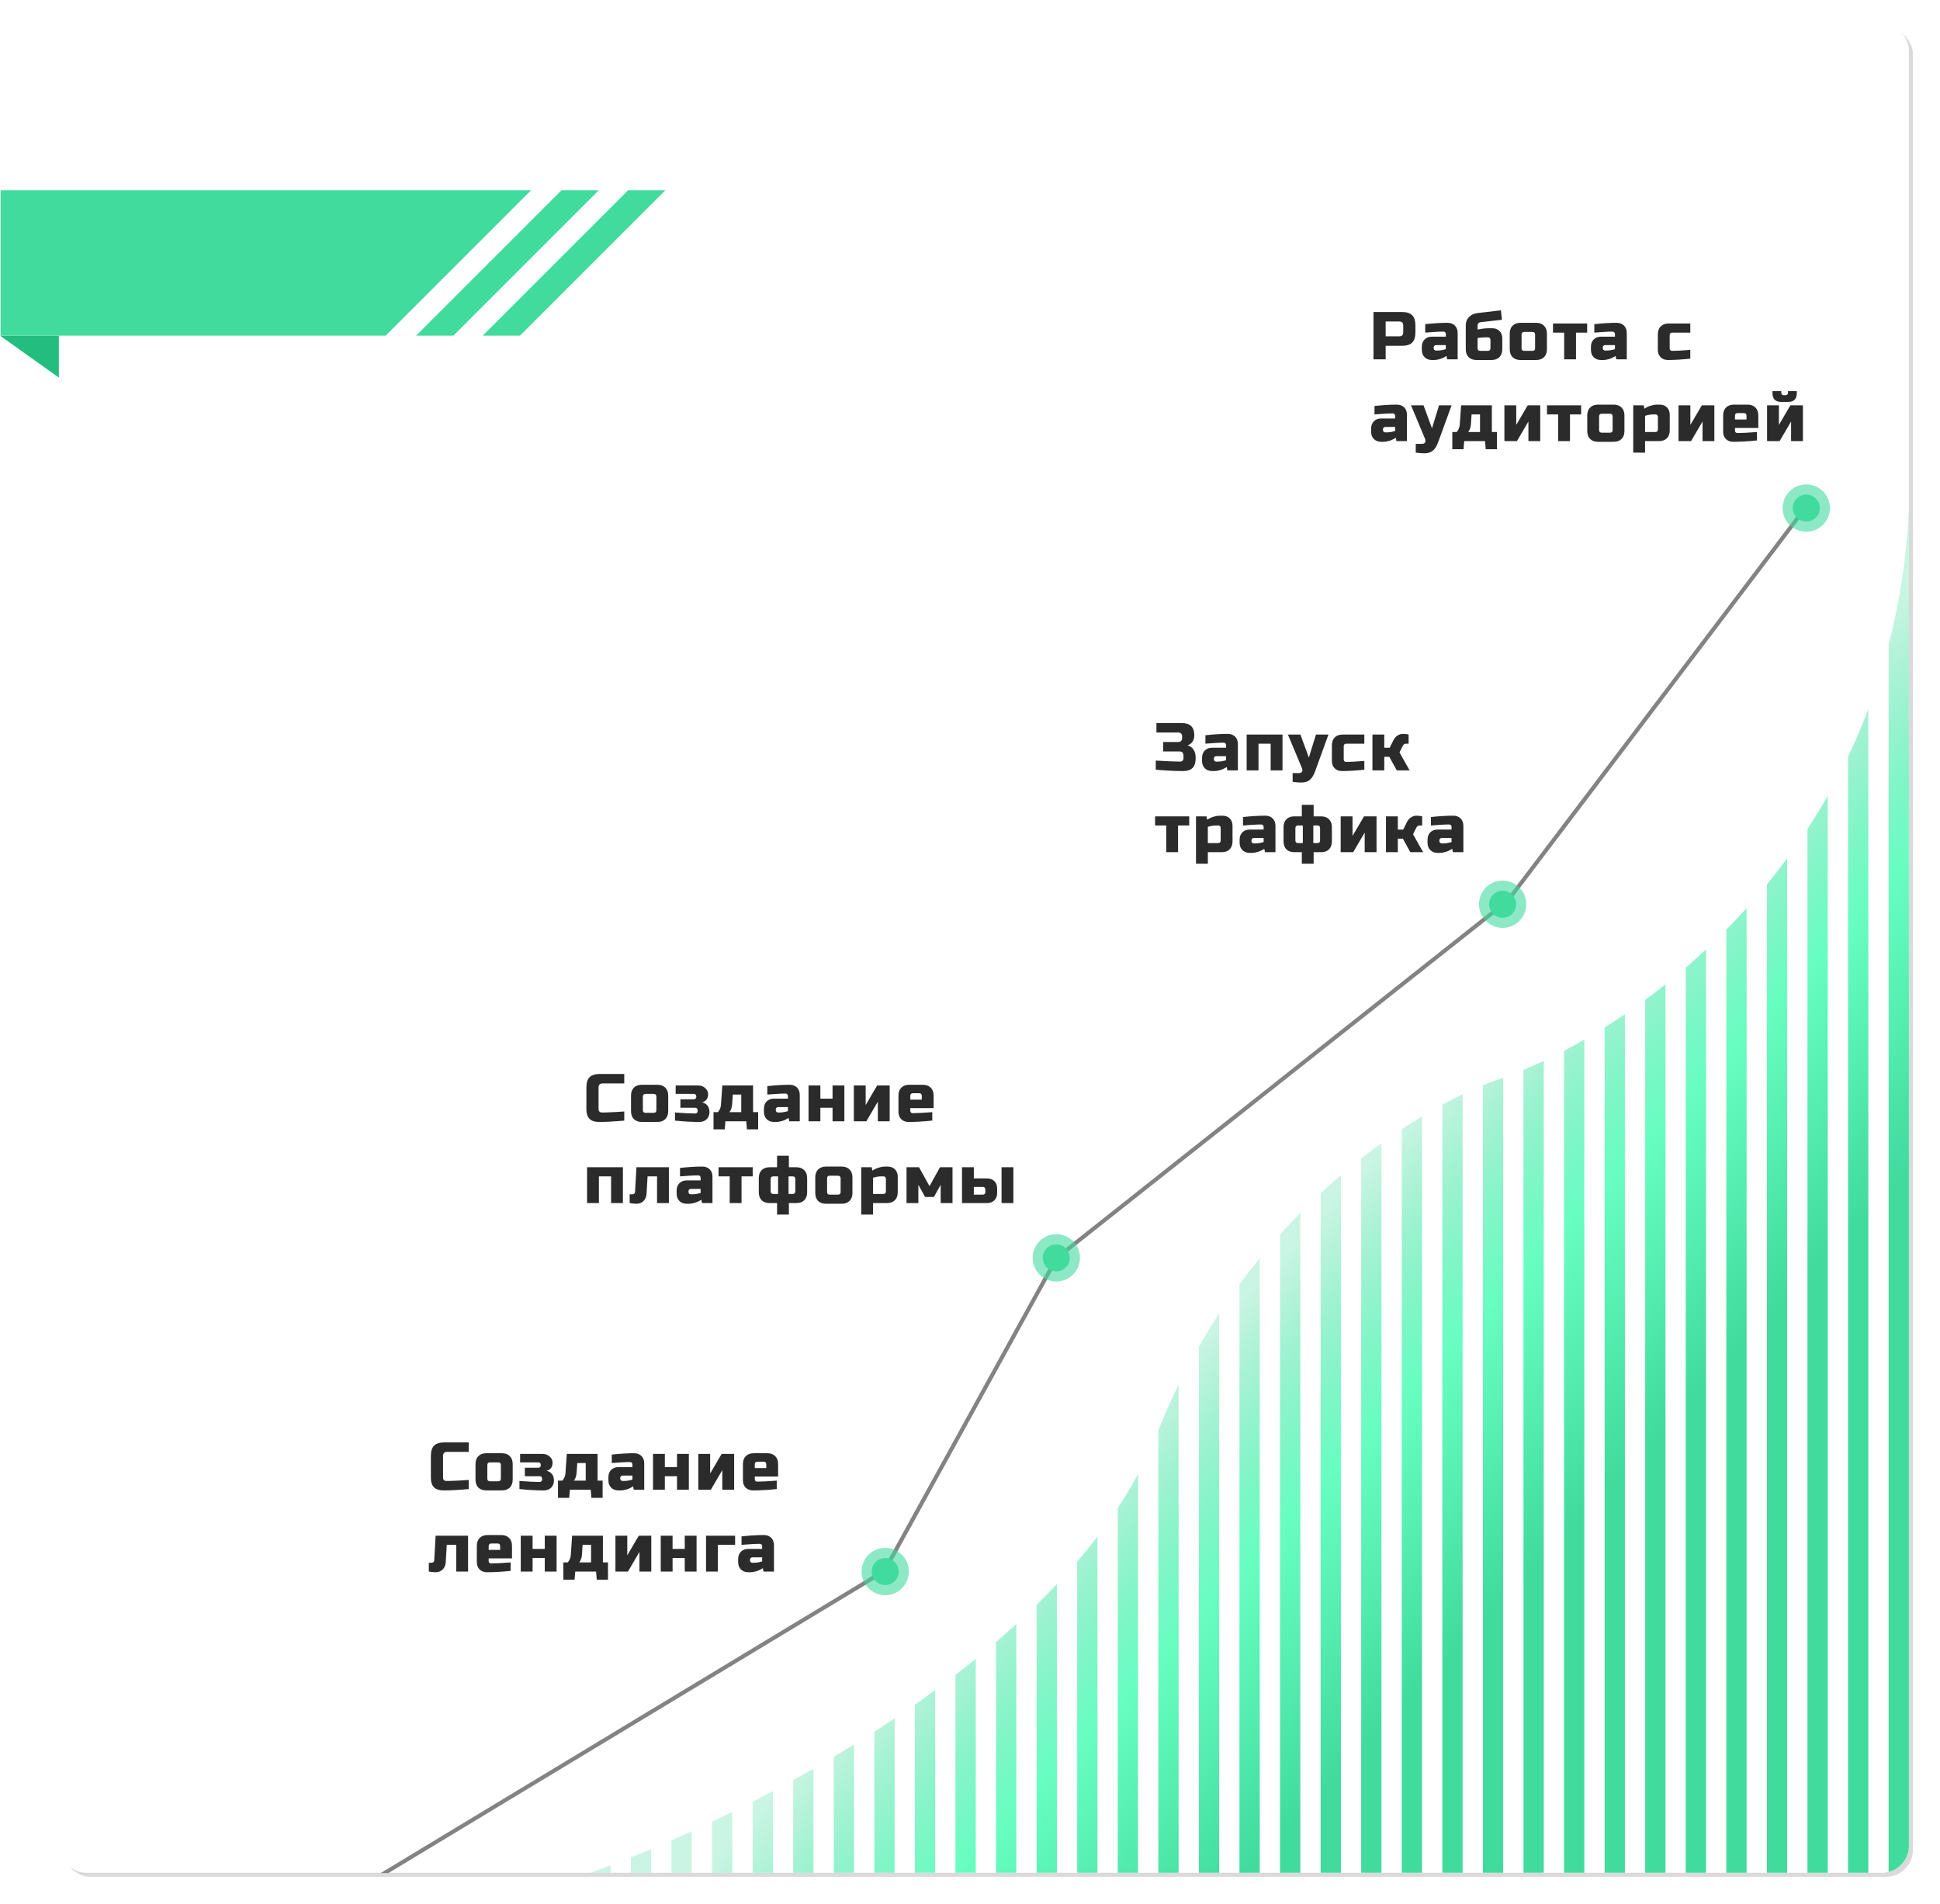 <?xml version="1.0" encoding="UTF-8"?> <svg xmlns="http://www.w3.org/2000/svg" width="2869" height="2816" viewBox="0 0 2869 2816" fill="none"> <g filter="url(#filter0_f)"> <rect x="93" y="40" width="2736" height="2736" rx="40" fill="#CBCBCB" fill-opacity="0.7"></rect> </g> <rect x="87" y="34" width="2736" height="2736" rx="40" fill="white"></rect> <path d="M693.199 2202.48C678.333 2203.81 665.999 2204.48 656.199 2204.48C649.666 2204.48 644.866 2202.95 641.799 2199.88C638.733 2196.81 637.199 2192.01 637.199 2185.48V2153.48C637.199 2146.48 638.766 2141.41 641.899 2138.28C645.099 2135.08 650.199 2133.48 657.199 2133.48H693.199V2147.48H661.199C657.199 2147.48 655.199 2149.48 655.199 2153.48V2185.48C655.199 2187.01 655.633 2188.25 656.499 2189.18C657.433 2190.05 658.599 2190.48 659.999 2190.48C661.399 2190.48 662.933 2190.48 664.599 2190.48C666.266 2190.41 667.999 2190.35 669.799 2190.28C671.599 2190.21 673.399 2190.15 675.199 2190.08C677.066 2190.01 679.433 2189.88 682.299 2189.68C685.233 2189.48 688.866 2189.25 693.199 2188.98V2202.48ZM758.211 2188.48C758.211 2193.48 756.778 2197.41 753.911 2200.28C751.111 2203.08 747.211 2204.48 742.211 2204.48H719.211C714.211 2204.48 710.278 2203.08 707.411 2200.28C704.611 2197.41 703.211 2193.48 703.211 2188.48V2165.48C703.211 2160.48 704.611 2156.58 707.411 2153.78C710.278 2150.91 714.211 2149.48 719.211 2149.48H742.211C747.211 2149.48 751.111 2150.91 753.911 2153.78C756.778 2156.58 758.211 2160.48 758.211 2165.48V2188.48ZM740.711 2166.98C740.711 2164.31 739.378 2162.98 736.711 2162.98H724.711C722.044 2162.98 720.711 2164.31 720.711 2166.98V2186.98C720.711 2189.65 722.044 2190.98 724.711 2190.98H736.711C739.378 2190.98 740.711 2189.65 740.711 2186.98V2166.98ZM768.199 2190.48C780.933 2191.48 790.933 2191.98 798.199 2191.98C799.199 2191.98 800.033 2191.65 800.699 2190.98C801.366 2190.31 801.699 2189.48 801.699 2188.48V2186.98C801.699 2185.98 801.366 2185.15 800.699 2184.48C800.033 2183.81 799.199 2183.48 798.199 2183.48H776.199V2170.98H796.199C797.199 2170.98 798.033 2170.65 798.699 2169.98C799.366 2169.31 799.699 2168.48 799.699 2167.48V2166.48C799.699 2165.48 799.366 2164.65 798.699 2163.98C798.033 2163.31 797.199 2162.98 796.199 2162.98H769.199V2150.48H802.199C806.666 2150.48 810.266 2151.81 812.999 2154.48C815.799 2157.08 817.199 2160.01 817.199 2163.28C817.199 2169.95 814.199 2174.01 808.199 2175.48C811.199 2176.01 813.766 2177.48 815.899 2179.88C818.099 2182.28 819.199 2185.61 819.199 2189.88C819.199 2194.15 817.833 2197.65 815.099 2200.38C812.366 2203.11 808.733 2204.48 804.199 2204.48C793.066 2204.48 781.066 2203.81 768.199 2202.48V2190.48ZM852.703 2178.48C852.37 2183.15 851.036 2186.98 848.703 2189.98H866.203V2163.98H853.703L852.703 2178.48ZM883.703 2150.48V2189.98H891.203V2215.48H874.603L873.603 2203.48H842.803L841.803 2215.48H825.203V2189.98H831.703C834.37 2186.85 835.87 2183.35 836.203 2179.48L838.203 2150.48H883.703ZM923.246 2190.48C926.779 2190.48 930.779 2189.81 935.246 2188.48V2182.48H920.746C919.746 2182.48 918.913 2182.81 918.246 2183.48C917.579 2184.15 917.246 2184.98 917.246 2185.98V2186.98C917.246 2187.98 917.579 2188.81 918.246 2189.48C918.913 2190.15 919.746 2190.48 920.746 2190.48H923.246ZM904.746 2151.48C916.946 2150.15 927.946 2149.48 937.746 2149.48C942.279 2149.48 945.913 2150.85 948.646 2153.58C951.379 2156.31 952.746 2159.95 952.746 2164.48V2203.48H937.246L936.246 2198.48C933.113 2200.55 929.879 2202.08 926.546 2203.08C923.279 2204.01 920.513 2204.48 918.246 2204.48H914.746C910.213 2204.48 906.579 2203.11 903.846 2200.38C901.113 2197.65 899.746 2194.01 899.746 2189.48V2184.98C899.746 2180.45 901.113 2176.81 903.846 2174.08C906.579 2171.35 910.213 2169.98 914.746 2169.98H935.246V2165.98C935.246 2164.98 934.913 2164.15 934.246 2163.48C933.579 2162.81 932.746 2162.48 931.746 2162.48C927.413 2162.48 922.613 2162.68 917.346 2163.08C912.146 2163.48 907.946 2163.78 904.746 2163.98V2151.48ZM1001.22 2169.98V2150.48H1018.72V2203.48H1001.22V2183.48H983.219V2203.48H965.719V2150.48H983.219V2169.98H1001.22ZM1067.21 2150.48H1085.71V2203.48H1068.21V2174.48L1051.21 2203.48H1032.71V2150.48H1050.21V2179.48L1067.21 2150.48ZM1120.2 2161.98C1117.53 2161.98 1116.2 2163.31 1116.2 2165.98V2171.48H1133.2V2165.98C1133.2 2163.31 1131.86 2161.98 1129.2 2161.98H1120.2ZM1148.7 2202.48C1135.83 2203.81 1124.16 2204.48 1113.7 2204.48C1109.16 2204.48 1105.53 2203.11 1102.8 2200.38C1100.06 2197.65 1098.7 2194.01 1098.7 2189.48V2165.48C1098.7 2160.48 1100.1 2156.58 1102.9 2153.78C1105.76 2150.91 1109.7 2149.48 1114.7 2149.48H1134.7C1139.7 2149.48 1143.6 2150.91 1146.4 2153.78C1149.26 2156.58 1150.7 2160.48 1150.7 2165.48V2183.98H1116.2V2187.98C1116.2 2188.98 1116.53 2189.81 1117.2 2190.48C1117.86 2191.15 1118.7 2191.48 1119.7 2191.48C1126.3 2191.48 1135.96 2190.98 1148.7 2189.98V2202.48ZM644.199 2325.48C641.333 2325.48 637.999 2325.15 634.199 2324.48V2311.48H638.199C640.733 2311.48 642.066 2310.15 642.199 2307.48L644.199 2271.48H692.199V2324.48H674.699V2284.98H660.699L659.199 2310.48C658.933 2315.01 657.433 2318.65 654.699 2321.38C651.966 2324.11 648.466 2325.48 644.199 2325.48ZM726.664 2282.98C723.997 2282.98 722.664 2284.31 722.664 2286.98V2292.48H739.664V2286.98C739.664 2284.31 738.331 2282.98 735.664 2282.98H726.664ZM755.164 2323.48C742.297 2324.81 730.631 2325.48 720.164 2325.48C715.631 2325.48 711.997 2324.11 709.264 2321.38C706.531 2318.65 705.164 2315.01 705.164 2310.48V2286.48C705.164 2281.48 706.564 2277.58 709.364 2274.78C712.231 2271.91 716.164 2270.48 721.164 2270.48H741.164C746.164 2270.48 750.064 2271.91 752.864 2274.78C755.731 2277.58 757.164 2281.48 757.164 2286.48V2304.98H722.664V2308.98C722.664 2309.98 722.997 2310.81 723.664 2311.48C724.331 2312.15 725.164 2312.48 726.164 2312.48C732.764 2312.48 742.431 2311.98 755.164 2310.98V2323.48ZM805.625 2290.98V2271.48H823.125V2324.48H805.625V2304.48H787.625V2324.48H770.125V2271.48H787.625V2290.98H805.625ZM860.613 2299.48C860.28 2304.15 858.947 2307.98 856.613 2310.98H874.113V2284.98H861.613L860.613 2299.48ZM891.613 2271.48V2310.98H899.113V2336.48H882.513L881.513 2324.48H850.713L849.713 2336.48H833.113V2310.98H839.613C842.28 2307.85 843.78 2304.35 844.113 2300.48L846.113 2271.48H891.613ZM944.656 2271.48H963.156V2324.48H945.656V2295.48L928.656 2324.48H910.156V2271.48H927.656V2300.48L944.656 2271.48ZM1012.64 2290.98V2271.48H1030.14V2324.48H1012.64V2304.48H994.645V2324.48H977.145V2271.48H994.645V2290.98H1012.64ZM1087.13 2271.48V2284.98H1061.63V2324.48H1044.13V2271.48H1087.13ZM1115.13 2311.48C1118.66 2311.48 1122.66 2310.81 1127.13 2309.48V2303.48H1112.63C1111.63 2303.48 1110.8 2303.81 1110.13 2304.48C1109.46 2305.15 1109.13 2305.98 1109.13 2306.98V2307.98C1109.13 2308.98 1109.46 2309.81 1110.13 2310.48C1110.8 2311.15 1111.63 2311.48 1112.63 2311.48H1115.13ZM1096.63 2272.48C1108.83 2271.15 1119.83 2270.48 1129.63 2270.48C1134.16 2270.48 1137.8 2271.85 1140.53 2274.58C1143.26 2277.31 1144.63 2280.95 1144.63 2285.48V2324.48H1129.13L1128.13 2319.48C1125 2321.55 1121.76 2323.08 1118.43 2324.08C1115.16 2325.01 1112.4 2325.48 1110.13 2325.48H1106.63C1102.1 2325.48 1098.46 2324.11 1095.73 2321.38C1093 2318.65 1091.63 2315.01 1091.63 2310.48V2305.98C1091.63 2301.45 1093 2297.81 1095.73 2295.08C1098.46 2292.35 1102.1 2290.98 1106.63 2290.98H1127.13V2286.98C1127.13 2285.98 1126.8 2285.15 1126.13 2284.48C1125.46 2283.81 1124.63 2283.48 1123.63 2283.48C1119.3 2283.48 1114.5 2283.68 1109.23 2284.08C1104.03 2284.48 1099.83 2284.78 1096.63 2284.98V2272.48Z" fill="#2B2B2B"></path> <path d="M923.199 1657.48C908.333 1658.81 895.999 1659.48 886.199 1659.48C879.666 1659.48 874.866 1657.95 871.799 1654.88C868.733 1651.81 867.199 1647.01 867.199 1640.48V1608.48C867.199 1601.48 868.766 1596.41 871.899 1593.28C875.099 1590.08 880.199 1588.48 887.199 1588.48H923.199V1602.48H891.199C887.199 1602.48 885.199 1604.48 885.199 1608.48V1640.48C885.199 1642.01 885.633 1643.25 886.499 1644.18C887.433 1645.05 888.599 1645.48 889.999 1645.48C891.399 1645.48 892.933 1645.48 894.599 1645.48C896.266 1645.41 897.999 1645.35 899.799 1645.28C901.599 1645.21 903.399 1645.15 905.199 1645.08C907.066 1645.01 909.433 1644.88 912.299 1644.68C915.233 1644.48 918.866 1644.25 923.199 1643.98V1657.48ZM988.211 1643.48C988.211 1648.48 986.778 1652.41 983.911 1655.28C981.111 1658.08 977.211 1659.48 972.211 1659.48H949.211C944.211 1659.48 940.278 1658.08 937.411 1655.28C934.611 1652.41 933.211 1648.48 933.211 1643.48V1620.48C933.211 1615.48 934.611 1611.58 937.411 1608.78C940.278 1605.91 944.211 1604.48 949.211 1604.48H972.211C977.211 1604.48 981.111 1605.91 983.911 1608.78C986.778 1611.58 988.211 1615.48 988.211 1620.48V1643.48ZM970.711 1621.98C970.711 1619.31 969.378 1617.98 966.711 1617.98H954.711C952.044 1617.98 950.711 1619.31 950.711 1621.98V1641.98C950.711 1644.65 952.044 1645.98 954.711 1645.98H966.711C969.378 1645.98 970.711 1644.65 970.711 1641.98V1621.98ZM998.199 1645.48C1010.93 1646.48 1020.93 1646.98 1028.2 1646.98C1029.2 1646.98 1030.03 1646.65 1030.7 1645.98C1031.37 1645.31 1031.7 1644.48 1031.7 1643.48V1641.98C1031.7 1640.98 1031.37 1640.15 1030.7 1639.48C1030.03 1638.81 1029.2 1638.48 1028.2 1638.48H1006.2V1625.98H1026.2C1027.2 1625.98 1028.03 1625.65 1028.7 1624.98C1029.37 1624.31 1029.7 1623.48 1029.7 1622.48V1621.48C1029.7 1620.48 1029.37 1619.65 1028.7 1618.98C1028.03 1618.31 1027.2 1617.98 1026.2 1617.98H999.199V1605.48H1032.2C1036.67 1605.48 1040.27 1606.81 1043 1609.48C1045.8 1612.08 1047.2 1615.01 1047.2 1618.28C1047.2 1624.95 1044.2 1629.01 1038.2 1630.48C1041.2 1631.01 1043.77 1632.48 1045.9 1634.88C1048.1 1637.28 1049.2 1640.61 1049.2 1644.88C1049.2 1649.15 1047.83 1652.65 1045.1 1655.38C1042.37 1658.11 1038.73 1659.48 1034.2 1659.48C1023.07 1659.48 1011.07 1658.81 998.199 1657.48V1645.48ZM1082.7 1633.48C1082.37 1638.15 1081.04 1641.98 1078.7 1644.98H1096.2V1618.98H1083.7L1082.7 1633.48ZM1113.7 1605.48V1644.98H1121.2V1670.48H1104.6L1103.6 1658.48H1072.8L1071.8 1670.48H1055.2V1644.98H1061.7C1064.37 1641.85 1065.87 1638.35 1066.2 1634.48L1068.2 1605.48H1113.7ZM1153.25 1645.48C1156.78 1645.48 1160.78 1644.81 1165.25 1643.48V1637.48H1150.75C1149.75 1637.48 1148.91 1637.81 1148.25 1638.48C1147.58 1639.15 1147.25 1639.98 1147.25 1640.98V1641.98C1147.25 1642.98 1147.58 1643.81 1148.25 1644.48C1148.91 1645.15 1149.75 1645.48 1150.75 1645.48H1153.25ZM1134.75 1606.48C1146.95 1605.15 1157.95 1604.48 1167.75 1604.48C1172.28 1604.48 1175.91 1605.85 1178.65 1608.58C1181.38 1611.31 1182.75 1614.95 1182.75 1619.48V1658.48H1167.25L1166.25 1653.48C1163.11 1655.55 1159.88 1657.08 1156.55 1658.08C1153.28 1659.01 1150.51 1659.48 1148.25 1659.48H1144.75C1140.21 1659.48 1136.58 1658.11 1133.85 1655.38C1131.11 1652.65 1129.75 1649.01 1129.75 1644.48V1639.98C1129.75 1635.45 1131.11 1631.81 1133.85 1629.08C1136.58 1626.35 1140.21 1624.98 1144.75 1624.98H1165.25V1620.98C1165.25 1619.98 1164.91 1619.15 1164.25 1618.48C1163.58 1617.81 1162.75 1617.48 1161.75 1617.48C1157.41 1617.48 1152.61 1617.68 1147.35 1618.08C1142.15 1618.48 1137.95 1618.78 1134.75 1618.98V1606.48ZM1231.22 1624.98V1605.48H1248.72V1658.48H1231.22V1638.48H1213.22V1658.48H1195.72V1605.48H1213.22V1624.98H1231.22ZM1297.21 1605.48H1315.71V1658.48H1298.21V1629.48L1281.21 1658.48H1262.71V1605.48H1280.21V1634.48L1297.21 1605.48ZM1350.2 1616.98C1347.53 1616.98 1346.2 1618.31 1346.2 1620.98V1626.48H1363.2V1620.98C1363.2 1618.31 1361.86 1616.98 1359.2 1616.98H1350.2ZM1378.7 1657.48C1365.83 1658.81 1354.16 1659.48 1343.7 1659.48C1339.16 1659.48 1335.53 1658.11 1332.8 1655.38C1330.06 1652.65 1328.7 1649.01 1328.7 1644.48V1620.48C1328.7 1615.48 1330.1 1611.58 1332.9 1608.78C1335.76 1605.91 1339.7 1604.48 1344.7 1604.48H1364.7C1369.7 1604.48 1373.6 1605.91 1376.4 1608.78C1379.26 1611.58 1380.7 1615.48 1380.7 1620.48V1638.98H1346.2V1642.98C1346.2 1643.98 1346.53 1644.81 1347.2 1645.48C1347.86 1646.15 1348.7 1646.48 1349.7 1646.48C1356.3 1646.48 1365.96 1645.98 1378.7 1644.98V1657.48ZM921.199 1726.48V1779.48H903.699V1739.98H885.699V1779.48H868.199V1726.48H921.199ZM941.188 1780.48C938.321 1780.48 934.988 1780.15 931.188 1779.48V1766.48H935.188C937.721 1766.48 939.054 1765.15 939.188 1762.48L941.188 1726.48H989.188V1779.48H971.688V1739.98H957.688L956.188 1765.48C955.921 1770.01 954.421 1773.65 951.688 1776.38C948.954 1779.11 945.454 1780.48 941.188 1780.48ZM1024.15 1766.48C1027.69 1766.48 1031.69 1765.81 1036.15 1764.48V1758.48H1021.65C1020.65 1758.48 1019.82 1758.81 1019.15 1759.48C1018.49 1760.15 1018.15 1760.98 1018.15 1761.98V1762.98C1018.15 1763.98 1018.49 1764.81 1019.15 1765.48C1019.82 1766.15 1020.65 1766.48 1021.65 1766.48H1024.15ZM1005.65 1727.48C1017.85 1726.15 1028.85 1725.48 1038.65 1725.48C1043.19 1725.48 1046.82 1726.85 1049.55 1729.58C1052.29 1732.31 1053.65 1735.95 1053.65 1740.48V1779.48H1038.15L1037.15 1774.48C1034.02 1776.55 1030.79 1778.08 1027.45 1779.08C1024.19 1780.01 1021.42 1780.48 1019.15 1780.48H1015.65C1011.12 1780.48 1007.49 1779.11 1004.75 1776.38C1002.02 1773.65 1000.65 1770.01 1000.65 1765.48V1760.98C1000.65 1756.45 1002.02 1752.81 1004.75 1750.08C1007.49 1747.35 1011.12 1745.98 1015.65 1745.98H1036.15V1741.98C1036.15 1740.98 1035.82 1740.15 1035.15 1739.48C1034.49 1738.81 1033.65 1738.48 1032.65 1738.48C1028.32 1738.48 1023.52 1738.68 1018.25 1739.08C1013.05 1739.48 1008.85 1739.78 1005.65 1739.98V1727.48ZM1096.63 1739.98V1779.48H1079.13V1739.98H1062.63V1726.48H1113.13V1739.98H1096.63ZM1193.66 1763.48C1193.66 1768.48 1192.23 1772.41 1189.36 1775.28C1186.56 1778.08 1182.66 1779.48 1177.66 1779.48H1166.66V1796.48H1149.16V1779.48H1138.16C1133.16 1779.48 1129.23 1778.08 1126.36 1775.28C1123.56 1772.41 1122.16 1768.48 1122.16 1763.48V1742.48C1122.16 1737.48 1123.56 1733.58 1126.36 1730.78C1129.23 1727.91 1133.16 1726.48 1138.16 1726.48H1149.16V1709.48H1166.66V1726.48H1177.66C1182.66 1726.48 1186.56 1727.91 1189.36 1730.78C1192.23 1733.58 1193.66 1737.48 1193.66 1742.48V1763.48ZM1139.66 1761.98C1139.66 1764.65 1141 1765.98 1143.66 1765.98H1150.66V1739.98H1143.66C1141 1739.98 1139.66 1741.31 1139.66 1743.98V1761.98ZM1176.16 1743.98C1176.16 1741.31 1174.83 1739.98 1172.16 1739.98H1166.16V1765.98H1172.16C1174.83 1765.98 1176.16 1764.65 1176.16 1761.98V1743.98ZM1260.66 1764.48C1260.66 1769.48 1259.22 1773.41 1256.36 1776.28C1253.56 1779.08 1249.66 1780.48 1244.66 1780.48H1221.66C1216.66 1780.48 1212.72 1779.08 1209.86 1776.28C1207.06 1773.41 1205.66 1769.48 1205.66 1764.48V1741.48C1205.66 1736.48 1207.06 1732.58 1209.86 1729.78C1212.72 1726.91 1216.66 1725.48 1221.66 1725.48H1244.66C1249.66 1725.48 1253.56 1726.91 1256.36 1729.78C1259.22 1732.58 1260.66 1736.48 1260.66 1741.48V1764.48ZM1243.16 1742.98C1243.16 1740.31 1241.82 1738.98 1239.16 1738.98H1227.16C1224.49 1738.98 1223.16 1740.31 1223.16 1742.98V1762.98C1223.16 1765.65 1224.49 1766.98 1227.16 1766.98H1239.16C1241.82 1766.98 1243.16 1765.65 1243.16 1762.98V1742.98ZM1303.14 1739.98C1299.61 1739.98 1295.61 1740.65 1291.14 1741.98V1765.98H1306.14C1308.81 1765.98 1310.14 1764.65 1310.14 1761.98V1743.48C1310.14 1742.48 1309.81 1741.65 1309.14 1740.98C1308.48 1740.31 1307.64 1739.98 1306.64 1739.98H1303.14ZM1291.14 1779.48V1796.48H1273.64V1726.48H1289.14L1290.14 1731.48C1293.28 1729.41 1296.48 1727.91 1299.74 1726.98C1303.08 1725.98 1305.88 1725.48 1308.14 1725.48H1312.64C1317.18 1725.48 1320.81 1726.85 1323.54 1729.58C1326.28 1732.31 1327.64 1735.95 1327.64 1740.48V1763.48C1327.64 1768.48 1326.21 1772.41 1323.34 1775.28C1320.54 1778.08 1316.64 1779.48 1311.64 1779.48H1291.14ZM1381.13 1770.48H1368.13L1358.13 1752.48V1779.48H1340.63V1726.48H1359.13L1374.63 1754.48L1390.13 1726.48H1408.63V1779.48H1391.13V1752.48L1381.13 1770.48ZM1422.66 1779.48V1726.48H1440.16V1742.98H1459.66C1464.19 1742.98 1467.83 1744.35 1470.56 1747.08C1473.29 1749.81 1474.66 1753.45 1474.66 1757.98V1764.48C1474.66 1769.01 1473.29 1772.65 1470.56 1775.38C1467.83 1778.11 1464.19 1779.48 1459.66 1779.48H1422.66ZM1453.66 1766.98C1454.66 1766.98 1455.49 1766.65 1456.16 1765.98C1456.83 1765.31 1457.16 1764.48 1457.16 1763.48V1759.08C1457.16 1758.08 1456.83 1757.25 1456.16 1756.58C1455.49 1755.91 1454.66 1755.58 1453.66 1755.58H1440.16V1766.98H1453.66ZM1498.66 1779.48H1481.16V1726.48H1498.66V1779.48Z" fill="#2B2B2B"></path> <path d="M1709.2 1124.98C1726.2 1125.98 1738.2 1126.48 1745.2 1126.48C1746.73 1126.48 1747.93 1126.05 1748.8 1125.18C1749.73 1124.25 1750.2 1123.01 1750.2 1121.48V1117.48C1750.2 1113.48 1748.2 1111.48 1744.2 1111.48H1720.2V1097.48H1742.2C1746.2 1097.48 1748.2 1095.48 1748.2 1091.48V1089.48C1748.2 1085.48 1746.2 1083.48 1742.2 1083.48H1710.2V1069.48H1747.2C1753.73 1069.48 1758.53 1070.98 1761.6 1073.98C1764.67 1076.91 1766.2 1081.41 1766.2 1087.48C1766.2 1091.48 1765.27 1094.75 1763.4 1097.28C1761.6 1099.75 1759.2 1101.48 1756.2 1102.48C1761.6 1103.95 1765.27 1107.55 1767.2 1113.28C1767.87 1115.35 1768.2 1117.75 1768.2 1120.48V1121.48C1768.2 1128.01 1766.67 1132.81 1763.6 1135.88C1760.53 1138.95 1755.73 1140.48 1749.2 1140.48C1738.07 1140.48 1724.73 1139.81 1709.2 1138.48V1124.98ZM1801.16 1126.48C1804.7 1126.48 1808.7 1125.81 1813.16 1124.48V1118.48H1798.66C1797.66 1118.48 1796.83 1118.81 1796.16 1119.48C1795.5 1120.15 1795.16 1120.98 1795.16 1121.98V1122.98C1795.16 1123.98 1795.5 1124.81 1796.16 1125.48C1796.83 1126.15 1797.66 1126.48 1798.66 1126.48H1801.16ZM1782.66 1087.48C1794.86 1086.15 1805.86 1085.48 1815.66 1085.48C1820.2 1085.48 1823.83 1086.85 1826.56 1089.58C1829.3 1092.31 1830.66 1095.95 1830.66 1100.48V1139.48H1815.16L1814.16 1134.48C1811.03 1136.55 1807.8 1138.08 1804.46 1139.08C1801.2 1140.01 1798.43 1140.48 1796.16 1140.48H1792.66C1788.13 1140.48 1784.5 1139.11 1781.76 1136.38C1779.03 1133.65 1777.66 1130.01 1777.66 1125.48V1120.98C1777.66 1116.45 1779.03 1112.81 1781.76 1110.08C1784.5 1107.35 1788.13 1105.98 1792.66 1105.98H1813.16V1101.98C1813.16 1100.98 1812.83 1100.15 1812.16 1099.48C1811.5 1098.81 1810.66 1098.48 1809.66 1098.48C1805.33 1098.48 1800.53 1098.68 1795.26 1099.08C1790.06 1099.48 1785.86 1099.78 1782.66 1099.98V1087.48ZM1896.64 1086.48V1139.48H1879.14V1099.98H1861.14V1139.48H1843.64V1086.48H1896.64ZM1924.63 1157.48C1921.09 1157.48 1916.76 1157.15 1911.63 1156.48V1143.48H1920.63C1923.16 1143.48 1924.79 1142.78 1925.53 1141.38C1926.33 1139.98 1926.19 1138.01 1925.13 1135.48L1904.62 1086.48H1923.13L1935.63 1120.48L1946.13 1086.48H1964.63L1944.63 1141.48C1942.69 1146.75 1940.19 1150.71 1937.13 1153.38C1934.06 1156.11 1929.89 1157.48 1924.63 1157.48ZM2017.68 1138.48C2005.21 1139.81 1994.21 1140.48 1984.68 1140.48C1980.15 1140.48 1976.51 1139.11 1973.78 1136.38C1971.05 1133.65 1969.68 1130.01 1969.68 1125.48V1102.48C1969.68 1097.48 1971.08 1093.58 1973.88 1090.78C1976.75 1087.91 1980.68 1086.48 1985.68 1086.48H2017.68V1099.98H1991.18C1988.51 1099.98 1987.18 1101.31 1987.18 1103.98V1123.48C1987.18 1124.48 1987.51 1125.31 1988.18 1125.98C1988.85 1126.65 1989.68 1126.98 1990.68 1126.98C1996.68 1126.98 2005.68 1126.48 2017.68 1125.48V1138.48ZM2054.66 1119.48H2047.16V1139.48H2029.66V1086.48H2047.16V1105.98H2055.16L2060.66 1094.98C2062.66 1090.71 2065.79 1087.81 2070.06 1086.28C2071.59 1085.75 2073.06 1085.48 2074.46 1085.48C2076.73 1085.48 2078.79 1085.65 2080.66 1085.98L2083.16 1086.48V1099.98H2079.66C2077.39 1099.98 2075.73 1100.98 2074.66 1102.98L2069.66 1112.98L2084.66 1139.48H2065.66L2054.66 1119.48ZM1742.2 1220.98V1260.48H1724.7V1220.98H1708.2V1207.48H1758.7V1220.98H1742.2ZM1798.24 1220.98C1794.7 1220.98 1790.7 1221.65 1786.24 1222.98V1246.98H1801.24C1803.9 1246.98 1805.24 1245.65 1805.24 1242.98V1224.48C1805.24 1223.48 1804.9 1222.65 1804.24 1221.98C1803.57 1221.31 1802.74 1220.98 1801.74 1220.98H1798.24ZM1786.24 1260.48V1277.48H1768.74V1207.48H1784.24L1785.24 1212.48C1788.37 1210.41 1791.57 1208.91 1794.84 1207.98C1798.17 1206.98 1800.97 1206.48 1803.24 1206.48H1807.74C1812.27 1206.48 1815.9 1207.85 1818.64 1210.58C1821.37 1213.31 1822.74 1216.95 1822.74 1221.48V1244.48C1822.74 1249.48 1821.3 1253.41 1818.44 1256.28C1815.64 1259.08 1811.74 1260.48 1806.74 1260.48H1786.24ZM1856.73 1247.48C1860.26 1247.48 1864.26 1246.81 1868.73 1245.48V1239.48H1854.23C1853.23 1239.48 1852.39 1239.81 1851.73 1240.48C1851.06 1241.15 1850.73 1241.98 1850.73 1242.98V1243.98C1850.73 1244.98 1851.06 1245.81 1851.73 1246.48C1852.39 1247.15 1853.23 1247.48 1854.23 1247.48H1856.73ZM1838.23 1208.48C1850.43 1207.15 1861.43 1206.48 1871.23 1206.48C1875.76 1206.48 1879.39 1207.85 1882.13 1210.58C1884.86 1213.31 1886.23 1216.95 1886.23 1221.48V1260.48H1870.73L1869.73 1255.48C1866.59 1257.55 1863.36 1259.08 1860.03 1260.08C1856.76 1261.01 1853.99 1261.48 1851.73 1261.48H1848.23C1843.69 1261.48 1840.06 1260.11 1837.33 1257.38C1834.59 1254.65 1833.23 1251.01 1833.23 1246.48V1241.98C1833.23 1237.45 1834.59 1233.81 1837.33 1231.08C1840.06 1228.35 1843.69 1226.98 1848.23 1226.98H1868.73V1222.98C1868.73 1221.98 1868.39 1221.15 1867.73 1220.48C1867.06 1219.81 1866.23 1219.48 1865.23 1219.48C1860.89 1219.48 1856.09 1219.68 1850.83 1220.08C1845.63 1220.48 1841.43 1220.78 1838.23 1220.98V1208.48ZM1969.7 1244.48C1969.7 1249.48 1968.27 1253.41 1965.4 1256.28C1962.6 1259.08 1958.7 1260.48 1953.7 1260.48H1942.7V1277.48H1925.2V1260.48H1914.2C1909.2 1260.48 1905.27 1259.08 1902.4 1256.28C1899.6 1253.41 1898.2 1249.48 1898.2 1244.48V1223.48C1898.2 1218.48 1899.6 1214.58 1902.4 1211.78C1905.27 1208.91 1909.2 1207.48 1914.2 1207.48H1925.2V1190.48H1942.7V1207.48H1953.7C1958.7 1207.48 1962.6 1208.91 1965.4 1211.78C1968.27 1214.58 1969.7 1218.48 1969.7 1223.48V1244.48ZM1915.7 1242.98C1915.7 1245.65 1917.03 1246.98 1919.7 1246.98H1926.7V1220.98H1919.7C1917.03 1220.98 1915.7 1222.31 1915.7 1224.98V1242.98ZM1952.2 1224.98C1952.2 1222.31 1950.87 1220.98 1948.2 1220.98H1942.2V1246.98H1948.2C1950.87 1246.98 1952.2 1245.65 1952.2 1242.98V1224.98ZM2017.19 1207.48H2035.69V1260.48H2018.19V1231.48L2001.19 1260.48H1982.69V1207.48H2000.19V1236.48L2017.19 1207.48ZM2074.68 1240.48H2067.18V1260.48H2049.68V1207.48H2067.18V1226.98H2075.18L2080.68 1215.98C2082.68 1211.71 2085.81 1208.81 2090.08 1207.28C2091.61 1206.75 2093.08 1206.48 2094.48 1206.48C2096.75 1206.48 2098.81 1206.65 2100.68 1206.98L2103.18 1207.48V1220.98H2099.68C2097.41 1220.98 2095.75 1221.98 2094.68 1223.98L2089.68 1233.98L2104.68 1260.48H2085.68L2074.68 1240.48ZM2134.64 1247.48C2138.17 1247.48 2142.17 1246.81 2146.64 1245.48V1239.48H2132.14C2131.14 1239.48 2130.31 1239.81 2129.64 1240.48C2128.97 1241.15 2128.64 1241.98 2128.64 1242.98V1243.98C2128.64 1244.98 2128.97 1245.81 2129.64 1246.48C2130.31 1247.15 2131.14 1247.48 2132.14 1247.48H2134.64ZM2116.14 1208.48C2128.34 1207.15 2139.34 1206.48 2149.14 1206.48C2153.67 1206.48 2157.31 1207.85 2160.04 1210.58C2162.77 1213.31 2164.14 1216.95 2164.14 1221.48V1260.48H2148.64L2147.64 1255.48C2144.51 1257.55 2141.27 1259.08 2137.94 1260.08C2134.67 1261.01 2131.91 1261.48 2129.64 1261.48H2126.14C2121.61 1261.48 2117.97 1260.11 2115.24 1257.38C2112.51 1254.65 2111.14 1251.01 2111.14 1246.48V1241.98C2111.14 1237.45 2112.51 1233.81 2115.24 1231.08C2117.97 1228.35 2121.61 1226.98 2126.14 1226.98H2146.64V1222.98C2146.64 1221.98 2146.31 1221.15 2145.64 1220.48C2144.97 1219.81 2144.14 1219.48 2143.14 1219.48C2138.81 1219.48 2134.01 1219.68 2128.74 1220.08C2123.54 1220.48 2119.34 1220.78 2116.14 1220.98V1208.48Z" fill="#2B2B2B"></path> <path d="M2031.2 461.48H2073.2C2080.2 461.48 2085.27 463.08 2088.4 466.28C2091.6 469.414 2093.2 474.48 2093.2 481.48V491.48C2093.2 498.48 2091.6 503.58 2088.4 506.78C2085.27 509.914 2080.2 511.48 2073.2 511.48H2049.2V531.48H2031.2V461.48ZM2075.2 481.48C2075.2 477.48 2073.2 475.48 2069.2 475.48H2049.2V497.48H2069.2C2073.2 497.48 2075.2 495.48 2075.2 491.48V481.48ZM2126.2 518.48C2129.73 518.48 2133.73 517.814 2138.2 516.48V510.48H2123.7C2122.7 510.48 2121.86 510.814 2121.2 511.48C2120.53 512.147 2120.2 512.98 2120.2 513.98V514.98C2120.2 515.98 2120.53 516.814 2121.2 517.48C2121.86 518.147 2122.7 518.48 2123.7 518.48H2126.2ZM2107.7 479.48C2119.9 478.147 2130.9 477.48 2140.7 477.48C2145.23 477.48 2148.86 478.847 2151.6 481.58C2154.33 484.314 2155.7 487.947 2155.7 492.48V531.48H2140.2L2139.2 526.48C2136.06 528.547 2132.83 530.08 2129.5 531.08C2126.23 532.014 2123.46 532.48 2121.2 532.48H2117.7C2113.16 532.48 2109.53 531.114 2106.8 528.38C2104.06 525.647 2102.7 522.014 2102.7 517.48V512.98C2102.7 508.447 2104.06 504.814 2106.8 502.08C2109.53 499.347 2113.16 497.98 2117.7 497.98H2138.2V493.98C2138.2 492.98 2137.86 492.147 2137.2 491.48C2136.53 490.814 2135.7 490.48 2134.7 490.48C2130.36 490.48 2125.56 490.68 2120.3 491.08C2115.1 491.48 2110.9 491.78 2107.7 491.98V479.48ZM2185.17 487.48C2191.63 486.147 2197.3 485.48 2202.17 485.48H2206.67C2211.2 485.48 2214.83 486.847 2217.57 489.58C2220.3 492.314 2221.67 495.947 2221.67 500.48V516.48C2221.67 521.48 2220.23 525.414 2217.37 528.28C2214.57 531.08 2210.67 532.48 2205.67 532.48H2183.67C2178.67 532.48 2174.73 531.08 2171.87 528.28C2169.07 525.414 2167.67 521.48 2167.67 516.48V480.98C2167.67 476.18 2169.27 472.147 2172.47 468.88C2175.73 465.614 2180.13 463.647 2185.67 462.98L2219.67 458.98L2221.17 472.98L2190.17 476.48C2186.83 476.88 2185.17 478.547 2185.17 481.48V487.48ZM2200.17 518.98C2202.83 518.98 2204.17 517.647 2204.17 514.98V502.48C2204.17 501.48 2203.83 500.647 2203.17 499.98C2202.5 499.314 2201.67 498.98 2200.67 498.98H2197.17C2194.57 498.98 2192.23 499.114 2190.17 499.38C2188.1 499.647 2186.43 499.847 2185.17 499.98V514.98C2185.17 517.647 2186.5 518.98 2189.17 518.98H2200.17ZM2287.7 516.48C2287.7 521.48 2286.27 525.414 2283.4 528.28C2280.6 531.08 2276.7 532.48 2271.7 532.48H2248.7C2243.7 532.48 2239.77 531.08 2236.9 528.28C2234.1 525.414 2232.7 521.48 2232.7 516.48V493.48C2232.7 488.48 2234.1 484.58 2236.9 481.78C2239.77 478.914 2243.7 477.48 2248.7 477.48H2271.7C2276.7 477.48 2280.6 478.914 2283.4 481.78C2286.27 484.58 2287.7 488.48 2287.7 493.48V516.48ZM2270.2 494.98C2270.2 492.314 2268.87 490.98 2266.2 490.98H2254.2C2251.54 490.98 2250.2 492.314 2250.2 494.98V514.98C2250.2 517.647 2251.54 518.98 2254.2 518.98H2266.2C2268.87 518.98 2270.2 517.647 2270.2 514.98V494.98ZM2330.69 491.98V531.48H2313.19V491.98H2296.69V478.48H2347.19V491.98H2330.69ZM2376.28 518.48C2379.81 518.48 2383.81 517.814 2388.28 516.48V510.48H2373.78C2372.78 510.48 2371.94 510.814 2371.28 511.48C2370.61 512.147 2370.28 512.98 2370.28 513.98V514.98C2370.28 515.98 2370.61 516.814 2371.28 517.48C2371.94 518.147 2372.78 518.48 2373.78 518.48H2376.28ZM2357.78 479.48C2369.98 478.147 2380.98 477.48 2390.78 477.48C2395.31 477.48 2398.94 478.847 2401.68 481.58C2404.41 484.314 2405.78 487.947 2405.78 492.48V531.48H2390.28L2389.28 526.48C2386.14 528.547 2382.91 530.08 2379.58 531.08C2376.31 532.014 2373.54 532.48 2371.28 532.48H2367.78C2363.24 532.48 2359.61 531.114 2356.88 528.38C2354.14 525.647 2352.78 522.014 2352.78 517.48V512.98C2352.78 508.447 2354.14 504.814 2356.88 502.08C2359.61 499.347 2363.24 497.98 2367.78 497.98H2388.28V493.98C2388.28 492.98 2387.94 492.147 2387.28 491.48C2386.61 490.814 2385.78 490.48 2384.78 490.48C2380.44 490.48 2375.64 490.68 2370.38 491.08C2365.18 491.48 2360.98 491.78 2357.78 491.98V479.48ZM2499.73 530.48C2487.26 531.814 2476.26 532.48 2466.73 532.48C2462.2 532.48 2458.56 531.114 2455.83 528.38C2453.1 525.647 2451.73 522.014 2451.73 517.48V494.48C2451.73 489.48 2453.13 485.58 2455.93 482.78C2458.8 479.914 2462.73 478.48 2467.73 478.48H2499.73V491.98H2473.23C2470.56 491.98 2469.23 493.314 2469.23 495.98V515.48C2469.23 516.48 2469.56 517.314 2470.23 517.98C2470.9 518.647 2471.73 518.98 2472.73 518.98C2478.73 518.98 2487.73 518.48 2499.73 517.48V530.48ZM2051.2 639.48C2054.73 639.48 2058.73 638.814 2063.2 637.48V631.48H2048.7C2047.7 631.48 2046.87 631.814 2046.2 632.48C2045.53 633.147 2045.2 633.98 2045.2 634.98V635.98C2045.2 636.98 2045.53 637.814 2046.2 638.48C2046.87 639.147 2047.7 639.48 2048.7 639.48H2051.2ZM2032.7 600.48C2044.9 599.147 2055.9 598.48 2065.7 598.48C2070.23 598.48 2073.87 599.847 2076.6 602.58C2079.33 605.314 2080.7 608.947 2080.7 613.48V652.48H2065.2L2064.2 647.48C2061.07 649.547 2057.83 651.08 2054.5 652.08C2051.23 653.014 2048.47 653.48 2046.2 653.48H2042.7C2038.17 653.48 2034.53 652.114 2031.8 649.38C2029.07 646.647 2027.7 643.014 2027.7 638.48V633.98C2027.7 629.447 2029.07 625.814 2031.8 623.08C2034.53 620.347 2038.17 618.98 2042.7 618.98H2063.2V614.98C2063.2 613.98 2062.87 613.147 2062.2 612.48C2061.53 611.814 2060.7 611.48 2059.7 611.48C2055.37 611.48 2050.57 611.68 2045.3 612.08C2040.1 612.48 2035.9 612.78 2032.7 612.98V600.48ZM2106.7 670.48C2103.16 670.48 2098.83 670.147 2093.7 669.48V656.48H2102.7C2105.23 656.48 2106.86 655.78 2107.6 654.38C2108.4 652.98 2108.26 651.014 2107.2 648.48L2086.7 599.48H2105.2L2117.7 633.48L2128.2 599.48H2146.7L2126.7 654.48C2124.76 659.747 2122.26 663.714 2119.2 666.38C2116.13 669.114 2111.96 670.48 2106.7 670.48ZM2175.27 627.48C2174.94 632.147 2173.61 635.98 2171.27 638.98H2188.77V612.98H2176.27L2175.27 627.48ZM2206.27 599.48V638.98H2213.77V664.48H2197.17L2196.17 652.48H2165.37L2164.37 664.48H2147.77V638.98H2154.27C2156.94 635.847 2158.44 632.347 2158.77 628.48L2160.77 599.48H2206.27ZM2259.32 599.48H2277.82V652.48H2260.32V623.48L2243.32 652.48H2224.82V599.48H2242.32V628.48L2259.32 599.48ZM2321.8 612.98V652.48H2304.3V612.98H2287.8V599.48H2338.3V612.98H2321.8ZM2402.34 637.48C2402.34 642.48 2400.91 646.414 2398.04 649.28C2395.24 652.08 2391.34 653.48 2386.34 653.48H2363.34C2358.34 653.48 2354.41 652.08 2351.54 649.28C2348.74 646.414 2347.34 642.48 2347.34 637.48V614.48C2347.34 609.48 2348.74 605.58 2351.54 602.78C2354.41 599.914 2358.34 598.48 2363.34 598.48H2386.34C2391.34 598.48 2395.24 599.914 2398.04 602.78C2400.91 605.58 2402.34 609.48 2402.34 614.48V637.48ZM2384.84 615.98C2384.84 613.314 2383.51 611.98 2380.84 611.98H2368.84C2366.18 611.98 2364.84 613.314 2364.84 615.98V635.98C2364.84 638.647 2366.18 639.98 2368.84 639.98H2380.84C2383.51 639.98 2384.84 638.647 2384.84 635.98V615.98ZM2444.83 612.98C2441.3 612.98 2437.3 613.647 2432.83 614.98V638.98H2447.83C2450.5 638.98 2451.83 637.647 2451.83 634.98V616.48C2451.83 615.48 2451.5 614.647 2450.83 613.98C2450.17 613.314 2449.33 612.98 2448.33 612.98H2444.83ZM2432.83 652.48V669.48H2415.33V599.48H2430.83L2431.83 604.48C2434.97 602.414 2438.17 600.914 2441.43 599.98C2444.77 598.98 2447.57 598.48 2449.83 598.48H2454.33C2458.87 598.48 2462.5 599.847 2465.23 602.58C2467.97 605.314 2469.33 608.947 2469.33 613.48V636.48C2469.33 641.48 2467.9 645.414 2465.03 648.28C2462.23 651.08 2458.33 652.48 2453.33 652.48H2432.83ZM2516.82 599.48H2535.32V652.48H2517.82V623.48L2500.82 652.48H2482.32V599.48H2499.82V628.48L2516.82 599.48ZM2569.81 610.98C2567.14 610.98 2565.81 612.314 2565.81 614.98V620.48H2582.81V614.98C2582.81 612.314 2581.48 610.98 2578.81 610.98H2569.81ZM2598.31 651.48C2585.44 652.814 2573.78 653.48 2563.31 653.48C2558.78 653.48 2555.14 652.114 2552.41 649.38C2549.68 646.647 2548.31 643.014 2548.31 638.48V614.48C2548.31 609.48 2549.71 605.58 2552.51 602.78C2555.38 599.914 2559.31 598.48 2564.31 598.48H2584.31C2589.31 598.48 2593.21 599.914 2596.01 602.78C2598.88 605.58 2600.31 609.48 2600.31 614.48V632.98H2565.81V636.98C2565.81 637.98 2566.14 638.814 2566.81 639.48C2567.48 640.147 2568.31 640.48 2569.31 640.48C2575.91 640.48 2585.58 639.98 2598.31 638.98V651.48ZM2634.27 594.48C2625.6 594.48 2621.27 590.147 2621.27 581.48V578.48H2634.27V580.98C2634.27 581.98 2634.6 582.814 2635.27 583.48C2635.94 584.147 2636.77 584.48 2637.77 584.48H2640.77C2641.77 584.48 2642.6 584.147 2643.27 583.48C2643.94 582.814 2644.27 581.98 2644.27 580.98V578.48H2657.27V581.48C2657.27 590.147 2652.94 594.48 2644.27 594.48H2634.27ZM2647.77 599.48H2666.27V652.48H2648.77V623.48L2631.77 652.48H2613.27V599.48H2630.77V628.48L2647.77 599.48Z" fill="#2B2B2B"></path> <path fill-rule="evenodd" clip-rule="evenodd" d="M1300.32 2324.77L562.98 2770.39L563.037 2770.48H574.425L1303.43 2329.9L1300.32 2324.77Z" fill="#838383"></path> <rect x="1304.11" y="2324.12" width="529.726" height="6" transform="rotate(-61.161 1304.11 2324.12)" fill="#838383"></rect> <rect x="1558.11" y="1860.44" width="842.393" height="6" transform="rotate(-38.383 1558.11 1860.44)" fill="#838383"></rect> <rect x="2222.2" y="1337.21" width="735.435" height="6" transform="rotate(-52.853 2222.2 1337.21)" fill="#838383"></rect> <circle cx="1309.11" cy="2324.48" r="20" fill="#41DB9E"></circle> <g filter="url(#filter1_f)"> <circle cx="1309.11" cy="2324.48" r="35" fill="#41DB9E" fill-opacity="0.6"></circle> </g> <circle cx="1562.11" cy="1860.48" r="20" fill="#41DB9E"></circle> <g filter="url(#filter2_f)"> <circle cx="1562.11" cy="1860.48" r="35" fill="#41DB9E" fill-opacity="0.6"></circle> </g> <circle cx="2222.2" cy="1337.48" r="20" fill="#41DB9E"></circle> <g filter="url(#filter3_f)"> <circle cx="2222.2" cy="1337.48" r="35" fill="#41DB9E" fill-opacity="0.6"></circle> </g> <circle cx="2671.2" cy="751.48" r="20" fill="#41DB9E"></circle> <g filter="url(#filter4_f)"> <circle cx="2671.2" cy="751.48" r="35" fill="#41DB9E" fill-opacity="0.6"></circle> </g> <path fill-rule="evenodd" clip-rule="evenodd" d="M87.023 558.516L87.023 496.446H0.002L87.023 558.516Z" fill="#23BD80"></path> <path fill-rule="evenodd" clip-rule="evenodd" d="M785.404 281.48H0.902V496.447H570.437L785.404 281.48Z" fill="#41DB9E"></path> <path fill-rule="evenodd" clip-rule="evenodd" d="M615.348 496.447H670.512L885.478 281.48H830.314L615.348 496.447Z" fill="#41DB9E"></path> <path fill-rule="evenodd" clip-rule="evenodd" d="M713.871 496.447H769.034L984 281.48H928.837L713.871 496.447Z" fill="#41DB9E"></path> <path fill-rule="evenodd" clip-rule="evenodd" d="M2823 2730V753C2819.55 824.816 2809.04 891.695 2793 953.789V2768.74C2810.25 2764.3 2823 2748.64 2823 2730ZM2763 2770V1048.67C2753.82 1073.04 2743.79 1096.55 2733 1119.21V2770H2763ZM2703 2770V1176.9C2693.39 1193.88 2683.37 1210.32 2673 1226.23V2770H2703ZM2643 2770V1269.55C2633.22 1282.86 2623.2 1295.76 2613 1308.25V2770H2643ZM2583 2770V1343.21C2573.12 1354.19 2563.11 1364.81 2553 1375.07V2770H2583ZM2523 2770V1404.29C2513.05 1413.58 2503.04 1422.54 2493 1431.18V2770H2523ZM2463 2770V1456C2452.98 1463.96 2442.97 1471.61 2433 1478.94V2770H2463ZM2403 2770V1500.15C2392.91 1507 2382.9 1513.52 2373 1519.72V2770H2403ZM2343 2770V1537.73C2332.83 1543.58 2322.81 1549.07 2313 1554.22V2770H2343ZM2283 2770V1569.16C2272.69 1574.03 2262.67 1578.47 2253 1582.5V2770H2283ZM2223 2770V1594.1L2219 1595.5C2215.46 1596.67 2211.79 1597.96 2207.98 1599.36C2203.19 1601.11 2198.19 1603.05 2193 1605.18V2770H2223ZM2163 2770V1618.57C2153.41 1623.18 2143.39 1628.3 2133 1633.95V2770H2163ZM2103 2770V1651.15C2093.22 1657.05 2083.2 1663.37 2073 1670.12V2770H2103ZM2043 2770V1690.89C2033.11 1698.04 2023.09 1705.59 2013 1713.53V2770H2043ZM1983 2770V1738.15C1976.84 1743.42 1970.66 1748.84 1964.48 1754.4C1960.66 1757.85 1956.83 1761.36 1953 1764.92V2770H1983ZM1893 1825.95C1902.93 1814.92 1912.94 1804.3 1923 1794.09V2770H1893V1825.95ZM1863 1860.93V2770H1833V1899.59C1842.83 1886.23 1852.85 1873.35 1863 1860.93ZM1803 1942.73V2770H1773V1991.57C1782.68 1974.71 1792.7 1958.44 1803 1942.73ZM1743 2048.01V2770H1713V2115.47C1722.36 2092.12 1732.39 2069.64 1743 2048.01ZM1683 2180.5V2770H1653V2230.53C1663.84 2214.12 1673.87 2197.44 1683 2180.5ZM1623 2272.66V2770H1593V2309.69C1599.89 2301.64 1606.6 2293.52 1613.12 2285.32C1616.46 2281.12 1619.76 2276.9 1623 2272.66ZM1563 2343.08V2770H1533V2373.69C1543.26 2363.63 1553.27 2353.43 1563 2343.08ZM1503 2402.08V2770H1473V2428.63C1483.17 2419.91 1493.18 2411.05 1503 2402.08ZM1443 2453.64V2770H1413V2477.32C1423.11 2469.54 1433.12 2461.65 1443 2453.64ZM1383 2499.82V2770H1353V2521.29C1363.07 2514.25 1373.07 2507.09 1383 2499.82ZM1323 2541.82V2770H1293V2561.5C1300.08 2556.95 1307.14 2552.34 1314.19 2547.68C1317.13 2545.73 1320.07 2543.78 1323 2541.82ZM1263 2580.4V2770H1233V2598.57C1243 2592.63 1253 2586.57 1263 2580.4ZM1203 2616.07V2770H1173V2632.94C1182.96 2627.44 1192.97 2621.82 1203 2616.07ZM1143 2649.2V2770H1113V2664.88C1122.93 2659.78 1132.93 2654.55 1143 2649.2ZM1083 2679.99V2770H1053V2694.55C1062.88 2689.85 1072.89 2684.99 1083 2679.99ZM1023 2708.57V2770H993V2722.05C1002.82 2717.73 1012.83 2713.24 1023 2708.57ZM963 2734.96V2770H933V2747.3C942.727 2743.4 952.738 2739.29 963 2734.96ZM903 2759V2770H873C882.551 2766.62 892.566 2762.95 903 2759Z" fill="url(#paint0_linear)"></path> <defs> <filter id="filter0_f" x="53" y="0" width="2816" height="2816" filterUnits="userSpaceOnUse" color-interpolation-filters="sRGB"> <feFlood flood-opacity="0" result="BackgroundImageFix"></feFlood> <feBlend mode="normal" in="SourceGraphic" in2="BackgroundImageFix" result="shape"></feBlend> <feGaussianBlur stdDeviation="20" result="effect1_foregroundBlur"></feGaussianBlur> </filter> <filter id="filter1_f" x="1244.11" y="2259.48" width="130" height="130" filterUnits="userSpaceOnUse" color-interpolation-filters="sRGB"> <feFlood flood-opacity="0" result="BackgroundImageFix"></feFlood> <feBlend mode="normal" in="SourceGraphic" in2="BackgroundImageFix" result="shape"></feBlend> <feGaussianBlur stdDeviation="15" result="effect1_foregroundBlur"></feGaussianBlur> </filter> <filter id="filter2_f" x="1497.11" y="1795.48" width="130" height="130" filterUnits="userSpaceOnUse" color-interpolation-filters="sRGB"> <feFlood flood-opacity="0" result="BackgroundImageFix"></feFlood> <feBlend mode="normal" in="SourceGraphic" in2="BackgroundImageFix" result="shape"></feBlend> <feGaussianBlur stdDeviation="15" result="effect1_foregroundBlur"></feGaussianBlur> </filter> <filter id="filter3_f" x="2157.2" y="1272.48" width="130" height="130" filterUnits="userSpaceOnUse" color-interpolation-filters="sRGB"> <feFlood flood-opacity="0" result="BackgroundImageFix"></feFlood> <feBlend mode="normal" in="SourceGraphic" in2="BackgroundImageFix" result="shape"></feBlend> <feGaussianBlur stdDeviation="15" result="effect1_foregroundBlur"></feGaussianBlur> </filter> <filter id="filter4_f" x="2606.2" y="686.48" width="130" height="130" filterUnits="userSpaceOnUse" color-interpolation-filters="sRGB"> <feFlood flood-opacity="0" result="BackgroundImageFix"></feFlood> <feBlend mode="normal" in="SourceGraphic" in2="BackgroundImageFix" result="shape"></feBlend> <feGaussianBlur stdDeviation="15" result="effect1_foregroundBlur"></feGaussianBlur> </filter> <linearGradient id="paint0_linear" x1="2613" y1="2770" x2="1549.61" y2="1770.44" gradientUnits="userSpaceOnUse"> <stop stop-color="#41DB9E"></stop> <stop offset="0.384" stop-color="#41DB9E"></stop> <stop offset="0.598" stop-color="#68FEC2"></stop> <stop offset="0.786" stop-color="#41DB9E" stop-opacity="0.28"></stop> </linearGradient> </defs> </svg> 
